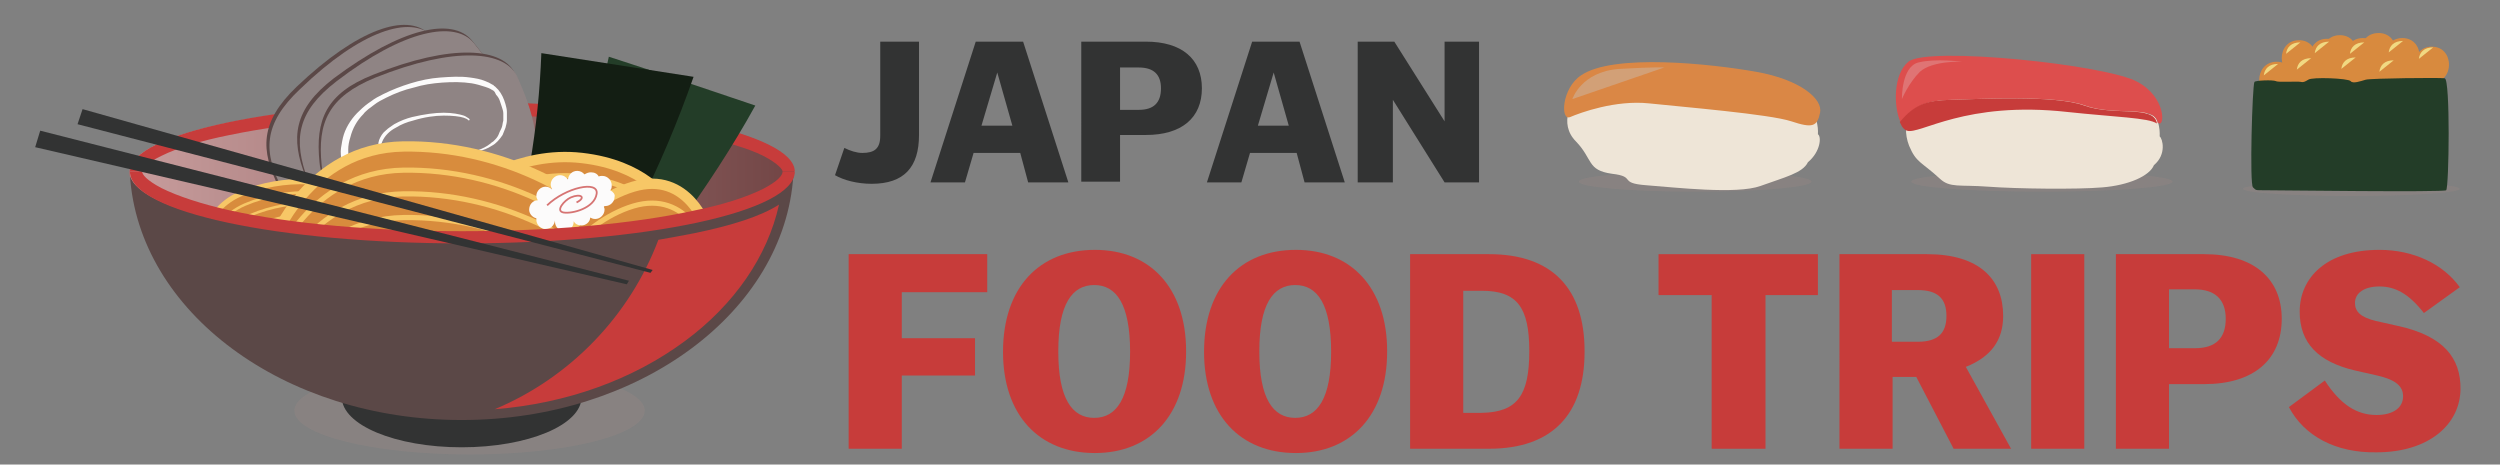<?xml version="1.0" encoding="utf-8"?>
<!-- Generator: Adobe Illustrator 22.1.0, SVG Export Plug-In . SVG Version: 6.00 Build 0)  -->
<svg version="1.1" xmlns="http://www.w3.org/2000/svg" xmlns:xlink="http://www.w3.org/1999/xlink" x="0px" y="0px"
	 viewBox="0 0 348.2 64.7" style="enable-background:new 0 0 348.2 64.7;" xml:space="preserve">
<rect x="0" y="0" width="348.2" height="64.7" fill="#808080" stroke="none"/>
<style type="text/css">
	.st0{fill:#D88A3E;}
	.st1{fill:#323333;}
	.st2{fill:#C73C3A;}
	.st3{opacity:0.57;fill:#8F8483;}
	.st4{display:none;}
	.st5{display:inline;}
	.st6{clip-path:url(#SVGID_2_);}
	.st7{clip-path:url(#SVGID_4_);}
	.st8{clip-path:url(#SVGID_6_);fill:#AB6869;}
	.st9{opacity:0.35;clip-path:url(#SVGID_6_);}
	.st10{clip-path:url(#SVGID_8_);}
	.st11{clip-path:url(#SVGID_10_);fill:url(#SVGID_11_);}
	.st12{clip-path:url(#SVGID_6_);fill:#C73C3B;}
	.st13{clip-path:url(#SVGID_6_);fill:#323333;}
	.st14{clip-path:url(#SVGID_6_);fill:#5B4847;}
	.st15{clip-path:url(#SVGID_6_);fill:#D88C3D;}
	.st16{clip-path:url(#SVGID_6_);fill:#8F8484;}
	.st17{clip-path:url(#SVGID_6_);fill:#FCFBFB;}
	.st18{clip-path:url(#SVGID_6_);fill:#545555;}
	.st19{clip-path:url(#SVGID_13_);fill:#D88C3D;}
	.st20{clip-path:url(#SVGID_13_);fill:none;stroke:#F7C766;stroke-width:0.691;stroke-miterlimit:10;}
	.st21{clip-path:url(#SVGID_13_);fill:none;stroke:#F7C766;stroke-width:0.345;stroke-miterlimit:10;}
	.st22{clip-path:url(#SVGID_13_);fill:none;stroke:#F7C766;stroke-width:1.383;stroke-miterlimit:10;}
	.st23{clip-path:url(#SVGID_13_);fill:none;stroke:#F7C766;stroke-width:0.691;stroke-miterlimit:10;}
	.st24{clip-path:url(#SVGID_15_);fill:#FCFBFB;}
	.st25{clip-path:url(#SVGID_15_);fill:none;stroke:#D67473;stroke-width:0.243;stroke-miterlimit:10;}
	.st26{clip-path:url(#SVGID_15_);fill:#C73C3B;}
	.st27{clip-path:url(#SVGID_17_);}
	.st28{clip-path:url(#SVGID_19_);}
	.st29{clip-path:url(#SVGID_21_);fill:#AB6869;}
	.st30{opacity:0.35;clip-path:url(#SVGID_21_);}
	.st31{clip-path:url(#SVGID_23_);}
	.st32{clip-path:url(#SVGID_25_);fill:url(#SVGID_26_);}
	.st33{clip-path:url(#SVGID_21_);fill:#C73C3B;}
	.st34{clip-path:url(#SVGID_21_);fill:#323333;}
	.st35{clip-path:url(#SVGID_21_);fill:#5B4847;}
	.st36{clip-path:url(#SVGID_21_);fill:#8F8484;}
	.st37{clip-path:url(#SVGID_21_);fill:#FCFBFB;}
	.st38{clip-path:url(#SVGID_21_);fill:#233D28;}
	.st39{clip-path:url(#SVGID_21_);fill:#131E13;}
	.st40{clip-path:url(#SVGID_28_);fill:#D88C3D;}
	.st41{clip-path:url(#SVGID_28_);fill:none;stroke:#F7C766;stroke-width:0.719;stroke-miterlimit:10;}
	.st42{clip-path:url(#SVGID_28_);fill:none;stroke:#F7C766;stroke-width:0.359;stroke-miterlimit:10;}
	.st43{clip-path:url(#SVGID_28_);fill:none;stroke:#F7C766;stroke-width:1.439;stroke-miterlimit:10;}
	.st44{clip-path:url(#SVGID_28_);fill:none;stroke:#F7C766;stroke-width:0.72;stroke-miterlimit:10;}
	.st45{clip-path:url(#SVGID_30_);fill:#FCFBFB;}
	.st46{clip-path:url(#SVGID_30_);fill:none;stroke:#D67473;stroke-width:0.253;stroke-miterlimit:10;}
	.st47{clip-path:url(#SVGID_30_);fill:#C73C3B;}
	.st48{fill:#EEE5D7;}
	.st49{fill:#DA8745;}
	.st50{fill:#233D28;}
	.st51{fill:#DD4E4D;}
	.st52{fill:#F1D982;}
	.st53{opacity:0.79;fill:#D1A785;}
	.st54{opacity:0.52;fill:#E29999;}
</style>
<g id="レイヤー_2">
	<g>
		<g>
			<path class="st0" d="M317.1,13.6c3.2,0,3.2-5,0-5C313.9,8.6,313.8,13.6,317.1,13.6L317.1,13.6z"/>
		</g>
	</g>
	<g>
		<g>
			<path class="st0" d="M320.2,10.6c3.2,0,3.2-5,0-5C317,5.6,317,10.6,320.2,10.6L320.2,10.6z"/>
		</g>
	</g>
	<g>
		<g>
			<path class="st0" d="M321.3,13.8c3.2,0,3.2-5,0-5C318.1,8.8,318.1,13.8,321.3,13.8L321.3,13.8z"/>
		</g>
	</g>
	<g>
		<g>
			<path class="st0" d="M324.1,10.4c3.2,0,3.2-5,0-5C320.9,5.4,320.9,10.4,324.1,10.4L324.1,10.4z"/>
		</g>
	</g>
	<g>
		<g>
			<path class="st0" d="M327.5,14.2c3.2,0,3.2-5,0-5C324.3,9.2,324.3,14.2,327.5,14.2L327.5,14.2z"/>
		</g>
	</g>
	<g>
		<g>
			<path class="st0" d="M324.2,13.6c3.2,0,3.2-5,0-5C320.9,8.6,320.9,13.6,324.2,13.6L324.2,13.6z"/>
		</g>
	</g>
	<g>
		<g>
			<path class="st0" d="M329.1,10.3c3.2,0,3.2-5,0-5C325.9,5.3,325.9,10.3,329.1,10.3L329.1,10.3z"/>
		</g>
	</g>
	<g>
		<g>
			<path class="st0" d="M329.7,14.9c3.2,0,3.2-5,0-5C326.5,9.9,326.4,14.9,329.7,14.9L329.7,14.9z"/>
		</g>
	</g>
	<g>
		<g>
			<path class="st0" d="M326.1,11.5c3.2,0,3.2-5,0-5C322.9,6.5,322.9,11.5,326.1,11.5L326.1,11.5z"/>
		</g>
	</g>
	<g>
		<g>
			<path class="st0" d="M332.4,11.2c3.2,0,3.2-5,0-5C329.2,6.2,329.2,11.2,332.4,11.2L332.4,11.2z"/>
		</g>
	</g>
	<g>
		<g>
			<path class="st0" d="M333.6,13.4c3.2,0,3.2-5,0-5C330.4,8.4,330.4,13.4,333.6,13.4L333.6,13.4z"/>
		</g>
	</g>
	<g>
		<g>
			<path class="st0" d="M336.5,13c3.2,0,3.2-5,0-5C333.3,8,333.3,13,336.5,13L336.5,13z"/>
		</g>
	</g>
	<g>
		<g>
			<path class="st0" d="M338.7,11.5c3.2,0,3.2-5,0-5C335.5,6.5,335.5,11.5,338.7,11.5L338.7,11.5z"/>
		</g>
	</g>
	<g>
		<g>
			<path class="st0" d="M334.6,10.3c3.2,0,3.2-5,0-5C331.4,5.3,331.4,10.3,334.6,10.3L334.6,10.3z"/>
		</g>
	</g>
	<g>
		<g>
			<path class="st0" d="M331.3,9.6c3.2,0,3.2-5,0-5C328,4.6,328,9.6,331.3,9.6L331.3,9.6z"/>
		</g>
	</g>
	<g>
		<g>
			<path class="st0" d="M325.9,9.9c3.2,0,3.2-5,0-5C322.7,4.9,322.7,9.9,325.9,9.9L325.9,9.9z"/>
		</g>
	</g>
</g>
<g id="レイヤー_1">
	<g>
		<path class="st1" d="M116.3,24.4l1.3-3.8c0.8,0.4,1.7,0.7,2.5,0.7c1.7,0,2.5-0.6,2.5-2.4V5.8h5.4v13c0,4.5-2.1,6.8-6.6,6.8
			C119.4,25.6,117.5,25.1,116.3,24.4z"/>
		<path class="st1" d="M142.1,21.3h-6.5l-1.2,4.1h-4.8l6.3-19.6h6.6l6.3,19.6h-5.6L142.1,21.3z M138.9,10.1l-2.2,7.4h4.3L138.9,10.1
			z"/>
		<path class="st1" d="M156,18.8v6.5h-5.4V5.8h9c5,0,7.8,2.4,7.8,6.5c0,4.1-2.8,6.5-7.8,6.5H156z M156,15.3h2.6c2.1,0,3.1-1,3.1-3
			c0-1.9-1-2.9-3.1-2.9H156V15.3z"/>
		<path class="st1" d="M180.6,21.3h-6.5l-1.2,4.1h-4.8l6.3-19.6h6.6l6.3,19.6h-5.6L180.6,21.3z M177.4,10.1l-2.2,7.4h4.3L177.4,10.1
			z"/>
		<path class="st1" d="M189.1,25.4V5.8h5.1l7,11.1V5.8h4.8v19.6h-4.8l-7.2-11.5v11.5H189.1z"/>
		<path class="st2" d="M118.1,35.4h19.4v5.3h-11.9v6.4h10.2v5.2h-10.2v10.2h-7.4V35.4z"/>
		<path class="st2" d="M139.7,49L139.7,49c0-8.9,5-14.2,12.8-14.2c7.7,0,12.7,5.3,12.7,14.1V49c0,8.8-5,14.1-12.7,14.1
			C144.7,63.1,139.7,57.8,139.7,49z M157.4,49L157.4,49c0-6.6-1.9-9.3-5-9.3c-3.1,0-5,2.7-5,9.2V49c0,6.5,1.9,9.2,5,9.2
			C155.5,58.2,157.4,55.5,157.4,49z"/>
		<path class="st2" d="M167.7,49L167.7,49c0-8.9,5-14.2,12.8-14.2c7.7,0,12.7,5.3,12.7,14.1V49c0,8.8-5,14.1-12.7,14.1
			C172.7,63.1,167.7,57.8,167.7,49z M185.4,49L185.4,49c0-6.6-1.9-9.3-5-9.3c-3.1,0-5,2.7-5,9.2V49c0,6.5,1.9,9.2,5,9.2
			C183.5,58.2,185.4,55.5,185.4,49z"/>
		<path class="st2" d="M196.4,62.5V35.4h11c8.8,0,13.3,4.8,13.3,13.5V49c0,8.7-4.5,13.5-13.3,13.5H196.4z M213,48.9
			c0-6.1-1.7-8.4-6.6-8.4h-2.6v17h2.6C211.3,57.4,213,55.1,213,48.9L213,48.9z"/>
		<path class="st2" d="M245.9,41.1v21.4h-7.5V41.1h-7.4v-5.7h22.2v5.7H245.9z"/>
		<path class="st2" d="M266.9,52.5h-3.3v10h-7.4V35.4h12.2c7.3,0,10.6,3.5,10.6,8.6c0,3.4-1.7,5.7-5.2,7.1l6.3,11.4h-8L266.9,52.5z
			 M263.5,47.6h3.6c2.8,0,4-1.2,4-3.6c0-2.4-1.2-3.6-4-3.6h-3.6V47.6z"/>
		<path class="st2" d="M282.9,35.4h7.4v27.1h-7.4V35.4z"/>
		<path class="st2" d="M302.1,53.5v9h-7.4V35.4H307c6.9,0,10.8,3.4,10.8,9c0,5.7-3.9,9.1-10.8,9.1H302.1z M302.1,48.5h3.6
			c2.9,0,4.3-1.4,4.3-4.1c0-2.6-1.4-4.1-4.3-4.1h-3.6V48.5z"/>
		<path class="st2" d="M318.8,56.7l5-3.7c2.2,3.4,4.5,4.8,7.2,4.8c2.3,0,3.7-1,3.7-2.6c0-1.4-1-2.3-3.6-2.9l-3.1-0.7
			c-5.1-1.2-7.7-3.8-7.7-8.2c0-4.7,3.7-8.6,11.1-8.6c4.8,0,8.9,2,11.2,5.2l-5,3.6c-2.1-2.7-4-3.7-6.2-3.7c-2.1,0-3.4,0.9-3.4,2.3
			c0,1.2,0.8,2,2.9,2.5l3.1,0.7c6.4,1.4,8.7,4.5,8.7,8.7c0,5-4.4,8.9-11.7,8.9C325.3,63.1,320.9,60.7,318.8,56.7z"/>
	</g>
	<ellipse class="st3" cx="65.4" cy="57.2" rx="24.4" ry="6.1"/>
	<g class="st4">
		<g class="st5">
			<defs>
				<rect id="SVGID_1_" x="54.5" y="2" width="107.1" height="60.3"/>
			</defs>
			<clipPath id="SVGID_2_">
				<use xlink:href="#SVGID_1_"  style="overflow:visible;"/>
			</clipPath>
			<g class="st6">
				<defs>
					<rect id="SVGID_3_" x="54.5" y="2" width="107.1" height="60.3"/>
				</defs>
				<clipPath id="SVGID_4_">
					<use xlink:href="#SVGID_3_"  style="overflow:visible;"/>
				</clipPath>
				<g class="st7">
					<defs>
						<rect id="SVGID_5_" x="54.5" y="2" width="107.1" height="60.3"/>
					</defs>
					<clipPath id="SVGID_6_">
						<use xlink:href="#SVGID_5_"  style="overflow:visible;"/>
					</clipPath>
					<path class="st8" d="M160.4,24.3c0,5.2-19.9,9.4-44.5,9.4c-24.6,0-44.5-4.2-44.5-9.4s19.9-9.4,44.5-9.4
						C140.5,14.9,160.4,19.1,160.4,24.3"/>
					<g class="st9">
						<g>
							<defs>
								<rect id="SVGID_7_" x="71.5" y="14.9" width="88.9" height="18.7"/>
							</defs>
							<clipPath id="SVGID_8_">
								<use xlink:href="#SVGID_7_"  style="overflow:visible;"/>
							</clipPath>
							<g class="st10">
								<defs>
									<path id="SVGID_9_" d="M160.4,24.3c0,5.2-19.9,9.4-44.5,9.4c-24.6,0-44.5-4.2-44.5-9.4c0-5.2,19.9-9.4,44.5-9.4
										C140.5,14.9,160.4,19.1,160.4,24.3"/>
								</defs>
								<clipPath id="SVGID_10_">
									<use xlink:href="#SVGID_9_"  style="overflow:visible;"/>
								</clipPath>
								
									<linearGradient id="SVGID_11_" gradientUnits="userSpaceOnUse" x1="-177.619" y1="-179.283" x2="-177.481" y2="-179.283" gradientTransform="matrix(643.137 0 0 -643.137 114304.867 -115279.039)">
									<stop  offset="0" style="stop-color:#FFFFFF"/>
									<stop  offset="1" style="stop-color:#040000"/>
								</linearGradient>
								<rect x="71.5" y="14.9" class="st11" width="88.9" height="18.7"/>
							</g>
						</g>
					</g>
					<path class="st12" d="M116,14.9c-24.6,0-44.5,4.2-44.5,9.4h1.7c0-0.3,0.5-1.1,2.6-2.1c2.1-1,5.2-2,9.1-2.8
						c8.3-1.7,19.3-2.7,31.1-2.7s22.8,1,31.1,2.7c3.9,0.8,7,1.8,9.1,2.8c2,1,2.6,1.9,2.6,2.1h1.7C160.5,19.1,140.6,14.9,116,14.9"/>
					<path class="st13" d="M132,54.4c0,3.7-7.2,6.7-16.1,6.7c-8.9,0-16.1-3-16.1-6.7c0-3.7,7.2-6.7,16.1-6.7
						C124.8,47.7,132,50.7,132,54.4"/>
					<path class="st14" d="M115.9,33.6c-23.8,0-43.3-3.9-44.4-8.9c1.2,18.3,20.6,32.8,44.4,32.8c23.8,0,43.3-14.5,44.4-32.8
						C159.2,29.7,139.8,33.6,115.9,33.6"/>
					<path class="st15" d="M76.1,28.4c7.3,3.1,22.4,5.2,39.9,5.2s32.6-2.1,39.9-5.2c-6.2-3.4-21.7-5.7-39.9-5.7S82.3,25.1,76.1,28.4
						"/>
					<path class="st12" d="M146.9,32.4c-1.5,0.3-3.1,0.6-4.7,0.8c-3.9,10.3-11.8,18.5-21.9,22.8c9.6-0.7,18.5-3.9,25.5-9.1
						c6.7-4.9,11-11.3,12.6-18.2C155.9,30.1,152.1,31.4,146.9,32.4"/>
					<path class="st14" d="M93.8,12.8c8.2-7.9,14.8-9.9,17.7-7.1c2.9,2.8,8,8.3,5.4,12.1c-2.7,3.8-20.2,18.7-25.4,8.6
						C88.9,21.3,88.9,17.5,93.8,12.8"/>
					<path class="st16" d="M94.2,13.1c8.2-7.9,14.8-9.9,17.7-7.1s8,8.3,5.4,12.1c-2.7,3.8-20.2,18.7-25.4,8.6
						C89.3,21.6,89.3,17.8,94.2,13.1"/>
					<path class="st14" d="M98.8,11.7c9.1-6.9,15.8-8.2,18.4-5.1c2.5,3.1,7,9.1,4,12.7C118.1,22.8,99,35.6,95,25
						C92.9,19.6,93.4,15.9,98.8,11.7"/>
					<path class="st16" d="M99.2,12c9.1-6.9,15.8-8.2,18.4-5.1c2.5,3.1,7,9.1,4,12.7c-3.1,3.5-22.1,16.3-26.2,5.7
						C93.3,20,93.8,16.2,99.2,12"/>
					<path class="st14" d="M104.1,11.2c10.6-4.2,17.5-3.6,19.1,0s4.3,10.7,0.5,13.3c-3.9,2.6-25.7,9.8-26.8-1.5
						C96.3,17.3,97.7,13.8,104.1,11.2"/>
					<path class="st16" d="M104.3,11.6c10.6-4.2,17.5-3.6,19.1,0s4.3,10.7,0.5,13.3c-3.9,2.6-25.7,9.8-26.8-1.5
						C96.6,17.7,98,14.2,104.3,11.6"/>
					<path class="st17" d="M118.4,24.5c0,0-0.3,0.1-0.9,0.2c-0.6,0.1-1.5,0.3-2.6,0.6c-1.1,0.2-2.5,0.5-4.1,0.8
						c-0.8,0.1-1.7,0.2-2.6,0.3c-0.9,0.1-1.9,0.1-2.9,0c-0.5,0-1-0.1-1.6-0.2c-0.5-0.1-1.1-0.3-1.6-0.5c-0.3-0.1-0.5-0.3-0.7-0.5
						c-0.2-0.2-0.5-0.4-0.6-0.6c-0.4-0.5-0.7-1-0.8-1.6c-0.1-0.6-0.2-1.2-0.1-1.8c0-0.6,0.2-1.2,0.4-1.8c0.4-1.2,1.1-2.3,2.1-3.1
						c0.5-0.4,1-0.8,1.5-1.2c0.5-0.4,1.1-0.7,1.7-1c1.2-0.6,2.4-1.1,3.7-1.4c1.3-0.4,2.6-0.6,3.9-0.8c1.3-0.1,2.7-0.2,4,0
						c0.7,0.1,1.4,0.2,2,0.4c0.3,0.1,0.7,0.3,1,0.5c0.1,0,0.2,0.1,0.2,0.2c0,0,0,0,0,0l0,0l0,0l0.1,0.1l0.2,0.2l0.2,0.2
						c0.5,0.6,0.8,1.2,0.9,1.9c0.1,0.3,0.2,0.7,0.2,1c0,0.4,0,0.7,0,1.1c0,0.3-0.1,0.7-0.2,1c-0.1,0.3-0.2,0.7-0.4,1
						c-0.4,0.6-0.9,1.1-1.4,1.5c-0.6,0.4-1.2,0.6-1.8,0.8c-0.6,0.2-1.2,0.3-1.9,0.4c-0.6,0.1-1.2,0.3-1.8,0.4
						c-0.3,0.1-0.6,0.1-0.9,0.2c-0.3,0.1-0.6,0.1-0.9,0.2c-0.6,0.1-1.2,0.2-1.8,0.3c-0.6,0.1-1.2,0.2-1.7,0.2c-0.6,0-1.1,0-1.7,0
						c-0.6-0.1-1.1-0.2-1.7-0.4c-0.3-0.1-0.5-0.3-0.7-0.5c-0.2-0.2-0.3-0.5-0.4-0.8c-0.1-0.3-0.1-0.6-0.1-0.8l0-0.1l0,0l0,0l0,0
						c0-0.1,0-0.1,0-0.2c0-0.1,0.1-0.3,0.1-0.4c0.2-0.5,0.5-0.9,0.9-1.3c0.4-0.3,0.8-0.6,1.2-0.9c0.8-0.5,1.7-0.8,2.4-1
						c1.6-0.4,3-0.5,4.2-0.5c1.2,0,2.1,0.2,2.7,0.4c0.3,0.1,0.5,0.2,0.6,0.4c0.1,0.1,0.1,0.1,0.1,0.1c0,0,0,0.1,0,0.1l-0.1,0.1
						c0,0,0,0,0,0c0,0-0.1-0.1-0.1-0.1c-0.1-0.1-0.3-0.2-0.6-0.3c-0.6-0.2-1.5-0.3-2.6-0.3c-1.2,0-2.6,0.2-4.1,0.6
						c-0.8,0.2-1.6,0.5-2.3,1c-0.4,0.2-0.8,0.5-1.1,0.8c-0.3,0.3-0.6,0.7-0.8,1.1c0,0.1-0.1,0.2-0.1,0.3c0,0,0,0.1,0,0.2l0,0l0,0
						c0,0,0,0,0,0l0,0.1c0,0.2,0,0.5,0,0.7c0.1,0.4,0.4,0.8,0.9,1.1c0.4,0.2,1,0.4,1.5,0.4c0.5,0.1,1.1,0.1,1.7,0.1
						c0.6,0,1.1-0.1,1.7-0.1c0.6-0.1,1.2-0.2,1.8-0.3c0.3-0.1,0.6-0.1,0.9-0.2c0.3-0.1,0.6-0.1,0.9-0.2c0.6-0.1,1.2-0.3,1.8-0.5
						c0.3-0.1,0.6-0.2,0.9-0.3c0.2,0,0.3-0.1,0.5-0.1c0.2,0,0.3-0.1,0.4-0.1c0.6-0.2,1.1-0.5,1.6-0.8c0.1-0.1,0.2-0.2,0.3-0.3
						c0.1-0.1,0.2-0.2,0.3-0.3c0.2-0.2,0.4-0.5,0.5-0.7c0.1-0.3,0.2-0.5,0.3-0.8c0.1-0.3,0.1-0.6,0.2-0.9c0-0.3,0-0.6,0-0.9
						c0-0.3-0.1-0.6-0.2-0.9c-0.1-0.3-0.2-0.6-0.3-0.9c-0.1-0.3-0.3-0.5-0.5-0.8l-0.1-0.2l-0.1-0.1l-0.2-0.1c-0.1,0-0.1-0.1-0.2-0.1
						c-0.3-0.2-0.5-0.3-0.8-0.4c-0.6-0.2-1.2-0.4-1.9-0.5c-1.3-0.2-2.6-0.2-3.9-0.1c-1.3,0.1-2.6,0.3-3.9,0.6
						c-1.3,0.3-2.5,0.8-3.6,1.4c-0.6,0.3-1.1,0.6-1.6,1c-0.3,0.2-0.5,0.4-0.7,0.6c-0.2,0.2-0.5,0.4-0.7,0.6
						c-0.8,0.9-1.5,1.9-1.8,3.1c-0.2,0.5-0.3,1.1-0.3,1.7c0,0.6,0,1.1,0.1,1.6c0.1,0.3,0.1,0.5,0.3,0.7c0.1,0.2,0.2,0.5,0.4,0.6
						c0.2,0.2,0.3,0.4,0.5,0.5c0.2,0.2,0.4,0.3,0.6,0.4c0.5,0.2,0.9,0.4,1.4,0.5c0.5,0.1,1,0.2,1.5,0.2c2,0.2,3.8,0,5.4-0.2
						c0.8-0.1,1.6-0.2,2.2-0.3c0.7-0.1,1.3-0.2,1.9-0.3c1.1-0.2,2-0.4,2.7-0.5c0.6-0.1,0.9-0.2,0.9-0.2L118.4,24.5z"/>
					<path class="st18" d="M135.6,8.8c-1,4.9-2.4,9.7-4,14.4c4.4,2.8,8.8,5.5,13.2,8.3c3.8-5.2,7.3-10.6,10.4-16.2
						C148.7,13.1,142.1,11,135.6,8.8"/>
					<path class="st13" d="M126.6,8.3c-0.2,5-0.7,9.9-1.5,14.9c4.8,2,9.6,4,14.5,5.9c2.9-5.7,5.4-11.6,7.5-17.7
						C140.2,10.4,133.4,9.4,126.6,8.3"/>
					<polygon class="st14" points="125.8,34.2 125.6,34.8 55.8,20.8 56.3,18.5 					"/>
					<polygon class="st14" points="127.7,33.5 127.5,34.2 58.5,16.6 59.1,14.4 					"/>
				</g>
				<g class="st7">
					<defs>
						<path id="SVGID_12_" d="M71.5,24.3c0,5.2,19.9,9.4,44.5,9.4s44.5-4.2,44.5-9.4s-19.9-9.4-44.5-9.4S71.5,19.1,71.5,24.3"/>
					</defs>
					<clipPath id="SVGID_13_">
						<use xlink:href="#SVGID_12_"  style="overflow:visible;"/>
					</clipPath>
					<path class="st19" d="M80.7,36.3c0,0-0.2-6.7,5.6-9.2c5.8-2.5,12.4-1.9,17.1,0.3"/>
					<path class="st20" d="M80.7,36.3c0,0-0.2-6.7,5.6-9.2c5.8-2.5,12.4-1.9,17.1,0.3"/>
					<path class="st21" d="M81.3,37.8c0,0-0.2-6.7,5.6-9.2s12.4-1.9,17.1,0.3"/>
					<path class="st21" d="M81.9,39.3c0,0-0.2-6.7,5.6-9.2c5.8-2.5,12.4-1.9,17.1,0.3"/>
					<path class="st21" d="M82.6,40.8c0,0-0.2-6.7,5.6-9.2c5.8-2.5,12.4-1.9,17.1,0.3"/>
					<path class="st19" d="M116.8,26.4c0,0,6.6-5,15.1-4c8.4,1,11.2,5.6,11.2,5.6"/>
					<path class="st22" d="M116.8,26.4c0,0,6.6-5,15.1-4c8.4,1,11.2,5.6,11.2,5.6"/>
					<path class="st23" d="M116.8,28.8c0,0,6.6-5,15.1-4c8.4,1,11.2,5.6,11.2,5.6"/>
					<path class="st23" d="M116.8,31.3c0,0,6.6-5,15.1-4c8.4,1,11.2,5.6,11.2,5.6"/>
					<path class="st19" d="M90.6,33.6c0,0,4.7-12.6,17.5-12.8c12.7-0.2,24.4,6,31.3,13.6"/>
					<path class="st22" d="M90.6,33.6c0,0,4.7-12.6,17.5-12.8c12.7-0.2,24.4,6,31.3,13.6"/>
					<path class="st23" d="M90.6,36.8c0,0,4.7-12.6,17.5-12.8c12.7-0.2,24.4,6,31.3,13.6"/>
					<path class="st23" d="M90.6,39.9c0,0,4.7-12.6,17.5-12.8c12.7-0.2,24.4,6,31.3,13.6"/>
					<path class="st23" d="M90.6,43.1c0,0,4.7-12.6,17.5-12.8c12.7-0.2,24.4,6,31.3,13.6"/>
					<path class="st19" d="M148.8,31.9c0,0-2.5-7.9-9.9-5.7c-7.4,2.2-12.1,10.2-12.1,10.2"/>
					<path class="st22" d="M148.8,31.9c0,0-2.5-7.9-9.9-5.7c-7.4,2.2-12.1,10.2-12.1,10.2"/>
					<path class="st23" d="M148.8,34.5c0,0-2.5-7.9-9.9-5.7C131.5,31,126.7,39,126.7,39"/>
					<path class="st23" d="M148.8,37.1c0,0-2.5-7.9-9.9-5.7c-7.4,2.2-12.1,10.2-12.1,10.2"/>
				</g>
				<g class="st7">
					<defs>
						<rect id="SVGID_14_" x="54.5" y="2" width="107.1" height="60.3"/>
					</defs>
					<clipPath id="SVGID_15_">
						<use xlink:href="#SVGID_14_"  style="overflow:visible;"/>
					</clipPath>
					<path class="st24" d="M135.8,26.7c0.1-0.2,0.2-0.4,0.2-0.7c0-0.7-0.5-1.2-1.2-1.2c-0.2,0-0.4,0-0.5,0.1c-0.2-0.4-0.6-0.6-1-0.6
						c-0.3,0-0.6,0.1-0.8,0.3c-0.2-0.3-0.6-0.5-1-0.5c-0.7,0-1.2,0.5-1.2,1.2c-0.2-0.3-0.6-0.6-1-0.6c-0.7,0-1.2,0.5-1.2,1.2
						c0,0.2,0.1,0.5,0.2,0.6c-0.2-0.2-0.5-0.3-0.8-0.3c-0.7,0-1.2,0.5-1.2,1.2c0,0.2,0.1,0.4,0.2,0.6c-0.6,0-1.1,0.6-1.1,1.2
						c0,0.6,0.4,1.1,1,1.2c0,0.1,0,0.1,0,0.2c0,0.7,0.5,1.2,1.2,1.2c0.6,0,1.2-0.5,1.2-1.1c0,0,0,0,0,0c0,0.1,0,0.2,0,0.2
						c0,0.7,0.5,1.2,1.2,1.2s1.2-0.5,1.2-1.2c0,0,0,0,0-0.1c0.2,0.4,0.6,0.6,1,0.6c0.6,0,1.1-0.5,1.2-1.1c0.2,0.1,0.4,0.2,0.6,0.2
						c0.7,0,1.2-0.5,1.2-1.2c0-0.1,0-0.2-0.1-0.3c0,0,0.1-0.1,0.1-0.1c0,0,0.1,0,0.1,0c0.7,0,1.2-0.5,1.2-1.2
						C136.4,27.3,136.2,26.9,135.8,26.7"/>
					<path class="st25" d="M127.3,28.7c2.5-2.4,7-3.4,6.7-1.5c-0.3,1.9-3.2,2.7-4.4,2.5c-1.2-0.2,0.1-1.6,1-2c1.3-0.5,2.1,0,0.8,0.7
						"/>
					<path class="st26" d="M156.2,26.5c-2.1,1.1-5.3,2.1-9.2,2.9c-8.3,1.8-19.4,2.8-31.1,2.8c-11.8,0-22.8-1-31.1-2.8
						c-3.9-0.8-7-1.9-9.1-2.9c-2-1-2.5-1.8-2.5-2.2h-1.7c-0.1,5.4,19.8,9.5,44.3,9.5s44.5-4.2,44.6-9.5h-1.7
						C158.8,24.7,158.3,25.4,156.2,26.5"/>
				</g>
			</g>
		</g>
	</g>
	<g>
		<g>
			<defs>
				<rect id="SVGID_16_" x="0.4" y="0.8" width="111.5" height="62.7"/>
			</defs>
			<clipPath id="SVGID_17_">
				<use xlink:href="#SVGID_16_"  style="overflow:visible;"/>
			</clipPath>
			<g class="st27">
				<defs>
					<rect id="SVGID_18_" x="0.4" y="0.8" width="111.5" height="62.7"/>
				</defs>
				<clipPath id="SVGID_19_">
					<use xlink:href="#SVGID_18_"  style="overflow:visible;"/>
				</clipPath>
				<g class="st28">
					<defs>
						<rect id="SVGID_20_" x="0.4" y="0.8" width="111.5" height="62.7"/>
					</defs>
					<clipPath id="SVGID_21_">
						<use xlink:href="#SVGID_20_"  style="overflow:visible;"/>
					</clipPath>
					<path class="st29" d="M110.6,24c0,5.4-20.7,9.7-46.3,9.7c-25.6,0-46.3-4.4-46.3-9.7s20.7-9.7,46.3-9.7
						C89.9,14.3,110.6,18.6,110.6,24"/>
					<g class="st30">
						<g>
							<defs>
								<rect id="SVGID_22_" x="18.1" y="14.3" width="92.6" height="19.5"/>
							</defs>
							<clipPath id="SVGID_23_">
								<use xlink:href="#SVGID_22_"  style="overflow:visible;"/>
							</clipPath>
							<g class="st31">
								<defs>
									<path id="SVGID_24_" d="M110.6,24c0,5.4-20.7,9.7-46.3,9.7c-25.6,0-46.3-4.4-46.3-9.7c0-5.4,20.7-9.7,46.3-9.7
										C89.9,14.3,110.6,18.6,110.6,24"/>
								</defs>
								<clipPath id="SVGID_25_">
									<use xlink:href="#SVGID_24_"  style="overflow:visible;"/>
								</clipPath>
								
									<linearGradient id="SVGID_26_" gradientUnits="userSpaceOnUse" x1="-177.702" y1="-179.282" x2="-177.558" y2="-179.282" gradientTransform="matrix(643.137 0 0 -643.137 114304.867 -115279.039)">
									<stop  offset="0" style="stop-color:#FFFFFF"/>
									<stop  offset="1" style="stop-color:#040000"/>
								</linearGradient>
								<rect x="18.1" y="14.3" class="st32" width="92.6" height="19.5"/>
							</g>
						</g>
					</g>
					<path class="st33" d="M64.4,14.2c-25.6,0-46.3,4.4-46.3,9.7h1.7c0-0.3,0.6-1.2,2.7-2.2c2.2-1.1,5.5-2.1,9.5-2.9
						C40.7,17,52.2,16,64.4,16s23.7,1,32.4,2.8c4,0.9,7.3,1.8,9.5,2.9c2.1,1.1,2.7,1.9,2.7,2.2h1.7C110.7,18.6,90,14.2,64.4,14.2"/>
					<path class="st34" d="M81,55.3c0,3.9-7.5,7-16.7,7c-9.2,0-16.7-3.1-16.7-7s7.5-7,16.7-7C73.6,48.3,81,51.5,81,55.3"/>
					<path class="st35" d="M64.3,33.7c-24.8,0-45-4.1-46.2-9.3c1.2,19,21.4,34.1,46.2,34.1c24.8,0,45-15.1,46.2-34.1
						C109.4,29.6,89.1,33.7,64.3,33.7"/>
					<path class="st33" d="M96.6,32.5c-1.5,0.3-3.2,0.6-4.9,0.9C87.7,44,79.4,52.6,68.9,57c10-0.8,19.2-4.1,26.5-9.5
						c6.9-5.1,11.5-11.8,13.1-19C106,30.1,102,31.4,96.6,32.5"/>
					<path class="st35" d="M41.3,12.1c8.6-8.2,15.4-10.3,18.4-7.4c3,2.9,8.3,8.6,5.6,12.6c-2.8,4-21,19.4-26.4,8.9
						C36.2,20.9,36.2,17,41.3,12.1"/>
					<path class="st36" d="M41.8,12.4C50.3,4.2,57.2,2.1,60.2,5s8.3,8.6,5.6,12.6c-2.8,4-21,19.4-26.4,8.9
						C36.6,21.2,36.6,17.3,41.8,12.4"/>
					<path class="st35" d="M46.5,10.9C56,3.8,63,2.4,65.7,5.6c2.6,3.2,7.3,9.5,4.1,13.2c-3.2,3.7-23,17-27.2,5.9
						C40.4,19.2,40.9,15.2,46.5,10.9"/>
					<path class="st36" d="M46.9,11.3C56.3,4.1,63.4,2.8,66,6c2.6,3.2,7.3,9.5,4.1,13.2c-3.2,3.7-23,17-27.2,5.9
						C40.8,19.5,41.3,15.6,46.9,11.3"/>
					<path class="st35" d="M52,10.4c11-4.4,18.2-3.8,19.8,0c1.7,3.8,4.5,11.1,0.5,13.8c-4,2.7-26.7,10.2-27.8-1.6
						C43.9,16.7,45.4,13,52,10.4"/>
					<path class="st36" d="M52.3,10.8c11-4.4,18.2-3.8,19.8,0c1.7,3.8,4.5,11.1,0.5,13.8c-4,2.7-26.7,10.2-27.8-1.6
						C44.2,17.1,45.7,13.5,52.3,10.8"/>
					<path class="st37" d="M66.9,24.2c0,0-0.3,0.1-1,0.2c-0.6,0.2-1.6,0.4-2.8,0.6c-1.2,0.3-2.6,0.6-4.3,0.8
						c-0.8,0.1-1.7,0.2-2.7,0.3c-1,0.1-2,0.1-3,0c-0.5,0-1.1-0.1-1.6-0.2c-0.5-0.1-1.1-0.3-1.6-0.6c-0.3-0.1-0.5-0.3-0.8-0.5
						c-0.2-0.2-0.5-0.4-0.7-0.6c-0.4-0.5-0.7-1.1-0.8-1.7c-0.1-0.6-0.2-1.3-0.1-1.9c0.1-0.6,0.2-1.3,0.4-1.9
						c0.4-1.2,1.2-2.4,2.2-3.3c0.5-0.5,1-0.9,1.6-1.3c0.5-0.4,1.1-0.7,1.7-1c1.2-0.6,2.5-1.1,3.8-1.5c1.3-0.4,2.7-0.7,4.1-0.8
						c1.4-0.1,2.8-0.2,4.2,0c0.7,0.1,1.4,0.2,2.1,0.5c0.3,0.1,0.7,0.3,1,0.5c0.1,0,0.2,0.1,0.2,0.2c0,0,0,0,0,0l0,0l0.1,0l0.1,0.1
						l0.2,0.2l0.2,0.2c0.5,0.6,0.8,1.3,1,2c0.1,0.4,0.2,0.7,0.2,1.1c0,0.4,0,0.7,0,1.1c0,0.4-0.1,0.7-0.2,1.1
						c-0.1,0.3-0.3,0.7-0.4,1c-0.4,0.6-0.9,1.2-1.5,1.5c-0.6,0.4-1.2,0.6-1.9,0.8c-0.7,0.2-1.3,0.3-1.9,0.4
						c-0.6,0.1-1.3,0.3-1.9,0.4c-0.3,0.1-0.6,0.1-0.9,0.2c-0.3,0.1-0.6,0.1-0.9,0.2c-0.6,0.1-1.2,0.2-1.8,0.3
						c-0.6,0.1-1.2,0.2-1.8,0.2c-0.6,0-1.2,0-1.8,0c-0.6-0.1-1.2-0.2-1.7-0.4c-0.3-0.1-0.5-0.3-0.7-0.5c-0.2-0.2-0.3-0.5-0.4-0.8
						c-0.1-0.3-0.1-0.6-0.1-0.9l0-0.1l0,0l0,0l0,0c0-0.1,0-0.1,0-0.2c0-0.1,0.1-0.3,0.1-0.4c0.2-0.5,0.5-1,0.9-1.3
						c0.4-0.4,0.8-0.6,1.2-0.9c0.9-0.5,1.7-0.8,2.5-1c1.7-0.4,3.2-0.6,4.4-0.6c1.2,0,2.2,0.2,2.8,0.4c0.3,0.1,0.5,0.3,0.7,0.4
						c0.1,0.1,0.1,0.1,0.1,0.1c0,0,0,0.1,0,0.1l-0.1,0.1c0,0,0,0,0,0c0,0-0.1-0.1-0.1-0.1c-0.1-0.1-0.3-0.2-0.6-0.3
						c-0.6-0.2-1.6-0.3-2.8-0.3c-1.2,0-2.7,0.2-4.3,0.7c-0.8,0.2-1.6,0.5-2.4,1c-0.4,0.2-0.8,0.5-1.1,0.8c-0.3,0.3-0.6,0.7-0.8,1.2
						c0,0.1-0.1,0.2-0.1,0.3c0,0.1,0,0.1,0,0.2l0,0l0,0c0,0,0,0,0,0l0,0.1c0,0.2,0,0.5,0.1,0.7c0.1,0.5,0.4,0.9,0.9,1.1
						c0.5,0.2,1,0.4,1.6,0.5c0.6,0.1,1.1,0.1,1.7,0.1c0.6,0,1.2-0.1,1.8-0.1c0.6-0.1,1.2-0.2,1.8-0.3c0.3-0.1,0.6-0.1,0.9-0.2
						c0.3-0.1,0.6-0.1,0.9-0.2c0.6-0.1,1.2-0.3,1.9-0.5c0.3-0.1,0.6-0.2,0.9-0.3c0.2,0,0.3-0.1,0.5-0.1c0.2,0,0.3-0.1,0.5-0.2
						c0.6-0.2,1.2-0.5,1.7-0.9c0.1-0.1,0.2-0.2,0.4-0.3c0.1-0.1,0.2-0.2,0.3-0.3c0.2-0.2,0.4-0.5,0.5-0.8c0.1-0.3,0.3-0.6,0.4-0.9
						c0.1-0.3,0.1-0.6,0.2-0.9c0-0.3,0-0.6,0-1c0-0.3-0.1-0.6-0.2-0.9c-0.1-0.3-0.2-0.6-0.3-0.9c-0.1-0.3-0.3-0.6-0.5-0.8l-0.1-0.2
						l-0.1-0.2l-0.2-0.2c-0.1,0-0.1-0.1-0.2-0.1c-0.3-0.2-0.6-0.3-0.9-0.4c-0.6-0.2-1.3-0.4-1.9-0.5c-1.3-0.2-2.7-0.2-4.1-0.1
						c-1.4,0.1-2.7,0.3-4,0.7c-1.3,0.3-2.6,0.8-3.8,1.4c-0.6,0.3-1.2,0.6-1.7,1c-0.3,0.2-0.5,0.4-0.8,0.6c-0.2,0.2-0.5,0.4-0.7,0.7
						c-0.9,0.9-1.5,2-1.8,3.2c-0.2,0.6-0.3,1.2-0.3,1.7c0,0.6,0,1.2,0.1,1.7c0.1,0.3,0.2,0.5,0.3,0.8c0.1,0.2,0.3,0.5,0.4,0.7
						c0.2,0.2,0.4,0.4,0.6,0.6c0.2,0.2,0.4,0.3,0.7,0.4c0.5,0.2,1,0.4,1.5,0.5c0.5,0.1,1,0.2,1.5,0.2c2,0.2,3.9,0,5.6-0.2
						c0.8-0.1,1.6-0.2,2.3-0.3c0.7-0.1,1.4-0.2,2-0.3c1.2-0.2,2.1-0.4,2.8-0.5c0.6-0.1,1-0.2,1-0.2L66.9,24.2z"/>
					<path class="st38" d="M84.8,7.9c-1.1,5.1-2.5,10.1-4.2,15c4.6,2.9,9.2,5.8,13.8,8.6c3.9-5.4,7.6-11,10.8-16.8
						C98.4,12.4,91.6,10.1,84.8,7.9"/>
					<path class="st39" d="M75.4,7.4c-0.2,5.2-0.7,10.3-1.6,15.5c5,2.1,10,4.1,15,6.2c3-6,5.6-12.1,7.8-18.4
						C89.6,9.6,82.5,8.5,75.4,7.4"/>
				</g>
				<g class="st28">
					<defs>
						<path id="SVGID_27_" d="M18.1,24c0,5.4,20.7,9.7,46.3,9.7s46.3-4.4,46.3-9.7s-20.7-9.7-46.3-9.7S18.1,18.6,18.1,24"/>
					</defs>
					<clipPath id="SVGID_28_">
						<use xlink:href="#SVGID_27_"  style="overflow:visible;"/>
					</clipPath>
					<path class="st40" d="M27.7,36.6c0,0-0.2-7,5.8-9.6c6.1-2.6,12.9-2,17.8,0.3"/>
					<path class="st41" d="M27.7,36.6c0,0-0.2-7,5.8-9.6c6.1-2.6,12.9-2,17.8,0.3"/>
					<path class="st42" d="M28.3,38.1c0,0-0.2-7,5.8-9.6c6.1-2.6,12.9-2,17.8,0.3"/>
					<path class="st42" d="M29,39.6c0,0-0.2-7,5.8-9.6c6.1-2.6,12.9-2,17.8,0.3"/>
					<path class="st42" d="M29.6,41.1c0,0-0.2-7,5.8-9.6c6.1-2.6,12.9-2,17.8,0.3"/>
					<path class="st40" d="M65.3,26.2c0,0,6.9-5.2,15.7-4.2c8.8,1,11.7,5.8,11.7,5.8"/>
					<path class="st43" d="M65.3,26.2c0,0,6.9-5.2,15.7-4.2c8.8,1,11.7,5.8,11.7,5.8"/>
					<path class="st44" d="M65.3,28.8c0,0,6.9-5.2,15.7-4.2c8.8,1,11.7,5.8,11.7,5.8"/>
					<path class="st44" d="M65.3,31.3c0,0,6.9-5.2,15.7-4.2c8.8,1,11.7,5.8,11.7,5.8"/>
					<path class="st40" d="M38,33.7c0,0,4.9-13.1,18.2-13.3c13.3-0.2,25.4,6.2,32.6,14.2"/>
					<path class="st43" d="M38,33.7c0,0,4.9-13.1,18.2-13.3c13.3-0.2,25.4,6.2,32.6,14.2"/>
					<path class="st44" d="M38,37c0,0,4.9-13.1,18.2-13.3c13.3-0.2,25.4,6.2,32.6,14.2"/>
					<path class="st44" d="M38,40.3c0,0,4.9-13.1,18.2-13.3c13.3-0.2,25.4,6.2,32.6,14.2"/>
					<path class="st44" d="M38,43.6c0,0,4.9-13.1,18.2-13.3c13.3-0.2,25.4,6.2,32.6,14.2"/>
					<path class="st40" d="M98.5,31.9c0,0-2.6-8.2-10.3-5.9c-7.7,2.3-12.6,10.6-12.6,10.6"/>
					<path class="st43" d="M98.5,31.9c0,0-2.6-8.2-10.3-5.9c-7.7,2.3-12.6,10.6-12.6,10.6"/>
					<path class="st44" d="M98.5,34.6c0,0-2.6-8.2-10.3-5.9C80.6,31,75.6,39.3,75.6,39.3"/>
					<path class="st44" d="M98.5,37.4c0,0-2.6-8.2-10.3-5.9c-7.7,2.3-12.6,10.6-12.6,10.6"/>
				</g>
				<g class="st28">
					<defs>
						<rect id="SVGID_29_" x="0.4" y="0.8" width="111.5" height="62.7"/>
					</defs>
					<clipPath id="SVGID_30_">
						<use xlink:href="#SVGID_29_"  style="overflow:visible;"/>
					</clipPath>
					<path class="st45" d="M85,26.5c0.2-0.2,0.2-0.5,0.2-0.7c0-0.7-0.6-1.3-1.3-1.3c-0.2,0-0.4,0-0.5,0.1c-0.2-0.4-0.6-0.6-1.1-0.6
						c-0.3,0-0.6,0.1-0.9,0.3c-0.2-0.3-0.6-0.5-1-0.5c-0.7,0-1.2,0.5-1.3,1.2c-0.2-0.3-0.6-0.6-1.1-0.6c-0.7,0-1.3,0.6-1.3,1.3
						c0,0.2,0.1,0.5,0.2,0.7c-0.2-0.2-0.5-0.4-0.9-0.4c-0.7,0-1.3,0.6-1.3,1.3c0,0.2,0.1,0.4,0.2,0.6c-0.7,0-1.2,0.6-1.2,1.3
						c0,0.6,0.5,1.1,1,1.2c0,0.1,0,0.1,0,0.2c0,0.7,0.6,1.3,1.3,1.3c0.7,0,1.2-0.5,1.3-1.2c0,0,0,0,0,0c0,0.1,0,0.2,0,0.2
						c0,0.7,0.6,1.3,1.3,1.3c0.7,0,1.3-0.6,1.3-1.3c0,0,0,0,0-0.1c0.2,0.4,0.6,0.6,1.1,0.6c0.6,0,1.2-0.5,1.2-1.1
						c0.2,0.1,0.4,0.2,0.7,0.2c0.7,0,1.3-0.6,1.3-1.3c0-0.1,0-0.2-0.1-0.4c0,0,0.1-0.1,0.1-0.1c0,0,0.1,0,0.1,0
						c0.7,0,1.3-0.6,1.3-1.3C85.7,27.1,85.4,26.7,85,26.5"/>
					<path class="st46" d="M76.2,28.6c2.6-2.5,7.2-3.5,6.9-1.6c-0.3,2-3.4,2.8-4.6,2.6c-1.2-0.2,0.1-1.7,1-2.1
						c1.4-0.6,2.2,0,0.8,0.7"/>
					<path class="st47" d="M106.3,26.3c-2.2,1.1-5.5,2.2-9.5,3c-8.6,1.9-20.1,2.9-32.4,2.9s-23.7-1-32.4-2.9c-4-0.9-7.3-2-9.5-3.1
						c-2.1-1.1-2.7-1.9-2.7-2.3h-1.7c0,5.6,20.7,10,46.3,10c25.6,0,46.3-4.4,46.3-10H109C109,24.4,108.4,25.2,106.3,26.3"/>
				</g>
			</g>
		</g>
	</g>
	<ellipse class="st3" cx="236.1" cy="25.3" rx="16.2" ry="1.4"/>
	<ellipse class="st3" cx="284.4" cy="25.3" rx="18.2" ry="1.4"/>
	<ellipse class="st3" cx="327.5" cy="26.3" rx="15.1" ry="1"/>
	<path class="st48" d="M220.4,12.9c-1.5,0.8-3.4,4.3-0.9,6.8c2.4,2.5,1.5,4,5,4.5c3.5,0.4,0.8,1.3,4.8,1.6c4,0.3,12.6,1.3,15.9,0.1
		c3.3-1.2,5.9-1.8,6.6-3.3c1.8-1.5,1.9-3.6,1.4-3.9c0,0,0.2-2.8-1.4-3.1c-1.6-0.3-0.2-2.7-3.7-2.7S227.3,9,220.4,12.9z"/>
	<path class="st48" d="M268,13.1c-1.5,0.8-3.4,3.9-2.1,7.2c1,2.4,1.7,2.2,4.3,4.6c1.4,1.3,2.7,0.8,6.7,1.1c4,0.3,12.4,0.4,15.9,0.1
		c3.7-0.3,6.6-1.6,7.2-3.1c1.8-1.5,1.2-3.7,0.8-4c0,0,0.2-2.8-1.4-3.1c-1.6-0.3-0.2-2.7-3.7-2.7C292.2,13.2,274.9,9.2,268,13.1z"/>
	<path class="st49" d="M220.2,10.5c-2.7,1.8-2.9,6.4-1.5,5.8c1.4-0.6,6.3-2.4,11-1.9s16.8,1.5,19.8,2.5s3.6,0.7,4-1.2
		s-2.7-4.6-8.9-5.7S224.7,7.4,220.2,10.5z"/>
	<path class="st50" d="M314,11.4c-0.3,0.5-0.7,14.4-0.2,14.7c0.5,0.4,0.1,0.4,1.8,0.4s24.7,0.3,25.1,0c0.4-0.3,0.6-15.5-0.2-15.6
		s-10.3,0-11,0.2c-0.7,0.2-1.8,0.6-2.1,0.2c-0.3-0.4-5.4-0.6-5.9-0.2c-0.5,0.3-0.7,0.4-1.1,0.3s-3.1,0.1-3.4-0.1
		C316.5,11.1,314.2,11.2,314,11.4z"/>
	<path class="st51" d="M297.7,11.4c-4.3-2.4-29.3-5-31.9-2.8c-2.1,1.7-2.1,6.2-1.1,8.4c2.1-2.4,3.7-3,7.1-3.1
		c4-0.1,14.5-0.7,18.6,0.8c4.1,1.5,9.6-0.1,10.1,2.3c0,0,0,0.1,0,0.1c0,0,0.1,0,0.1,0C301.5,17.9,301.8,13.6,297.7,11.4z"/>
	<path class="st2" d="M290.3,14.7c-4.1-1.5-14.6-0.9-18.6-0.8c-3.4,0.1-5,0.6-7.1,3.1c0.1,0.2,0.2,0.4,0.3,0.6
		c0.2,0.3,0.4,0.5,0.7,0.6c1.8,0.6,8.1-4.2,22.4-2.6c6.5,0.7,11.3,0.8,12.4,1.6c0,0,0-0.1,0-0.1C299.9,14.6,294.4,16.2,290.3,14.7z"
		/>
	<path class="st52" d="M320.4,5.9c-1.3,0-1.9,0.7-2,1.6"/>
	<path class="st52" d="M317.3,8.9c-1.3,0-1.9,0.7-2,1.6"/>
	<path class="st52" d="M324.4,5.8c-1.3,0-1.9,0.7-2,1.6"/>
	<path class="st52" d="M321.9,8.1c-1.3,0-1.9,0.7-2,1.6"/>
	<path class="st52" d="M329.3,5.9c-1.3,0-1.9,0.7-2,1.6"/>
	<path class="st52" d="M334.7,5.7c-1.3,0-1.9,0.7-2,1.6"/>
	<path class="st52" d="M333.4,8.4c-1.3,0-1.9,0.7-2,1.6"/>
	<path class="st52" d="M328.1,8c-1.3,0-1.9,0.7-2,1.6"/>
	<path class="st52" d="M338.9,6.6c-1.3,0-1.9,0.7-2,1.6"/>
	<path class="st53" d="M219,13.8c0,0,1.2-3.8,6.5-4.2c5.2-0.3,6.3-0.2,6.3-0.2"/>
	<path class="st54" d="M264.9,13.8c0,0-0.1-4.5,2.3-5.1c2.4-0.6,6.1-0.1,6.1-0.1s-4.1-0.2-5.9,1.4C265.8,11.6,264.9,13.8,264.9,13.8
		z"/>
	<polygon class="st1" points="11.5,15.2 90.9,37.6 90.6,38 10.8,17.3 	"/>
	<polygon class="st1" points="5.6,18.2 87.6,39.1 87.3,39.6 4.9,20.5 	"/>
</g>
</svg>
